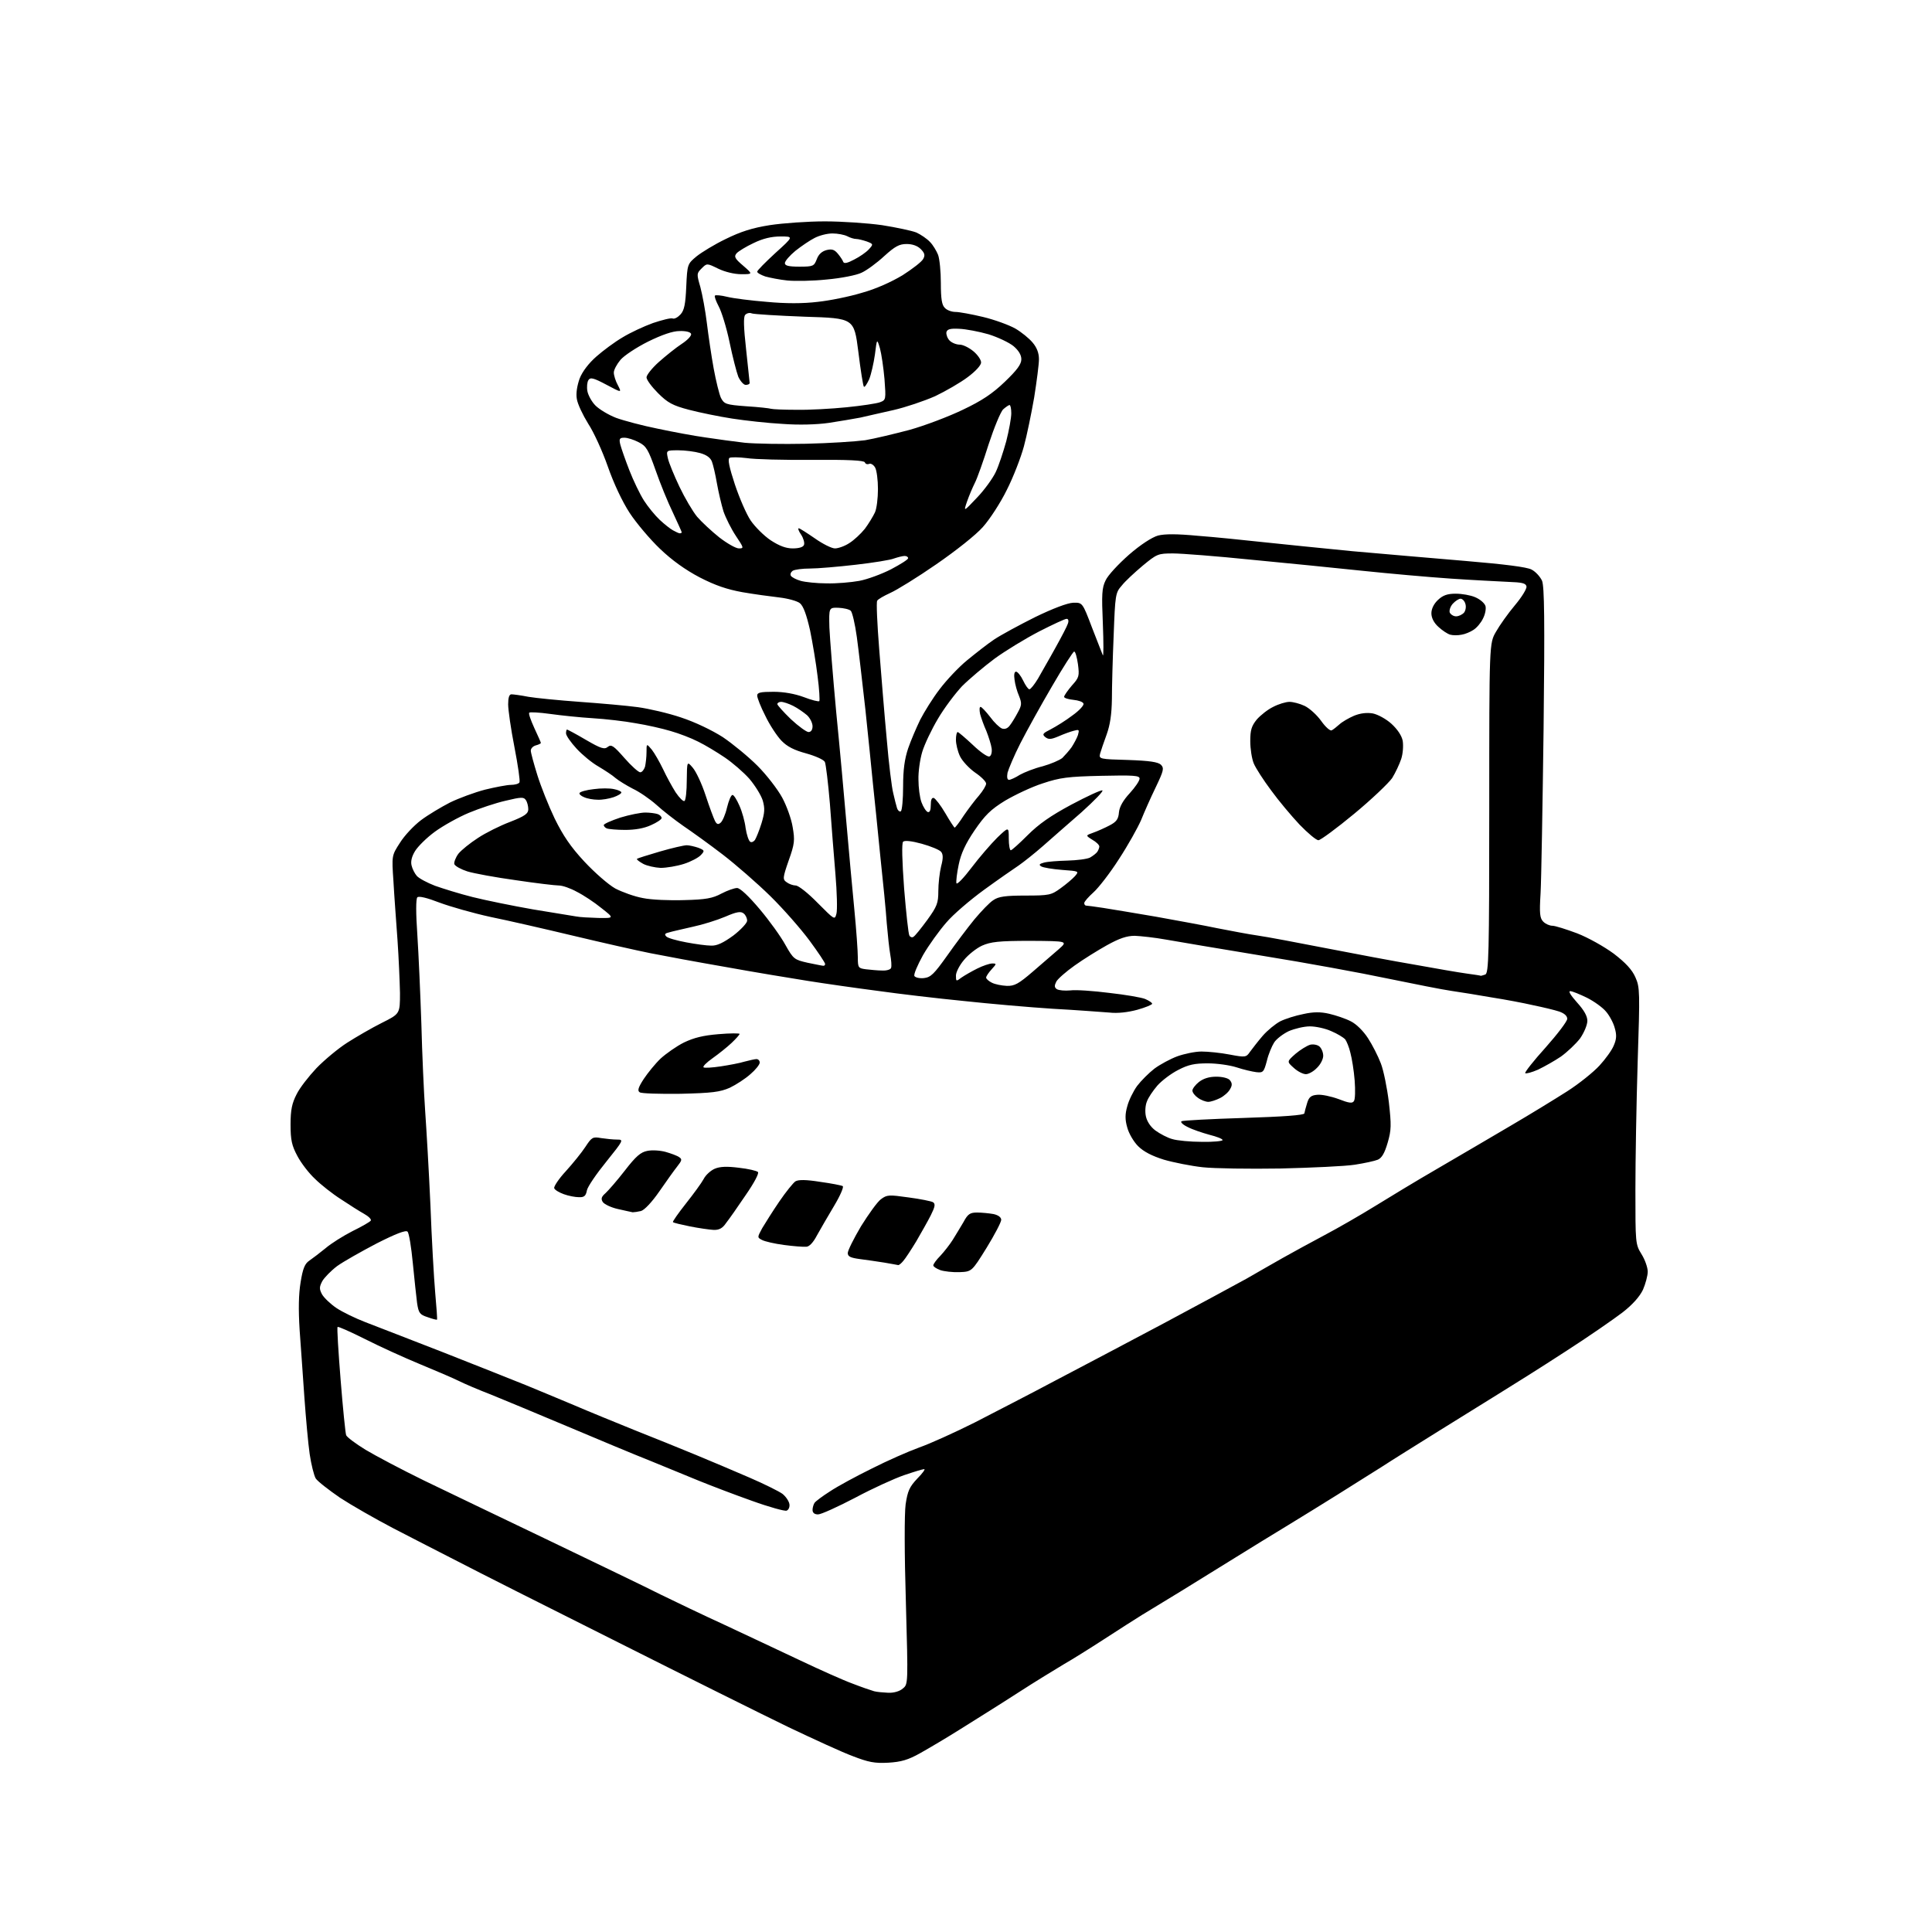 <?xml version="1.0" encoding="UTF-8" standalone="no"?>
<svg 
  version="1.1" 
  xmlns="http://www.w3.org/2000/svg" 
  xmlns:xlink="http://www.w3.org/1999/xlink" 
  xmlns:svg="http://www.w3.org/2000/svg"
  xmlns:rdf="http://www.w3.org/1999/02/22-rdf-syntax-ns#"
  xmlns:cc="http://creativecommons.org/ns#"
  xmlns:dc="http://purl.org/dc/elements/1.1/"
  viewBox="0 0 768 768"
  width="768"
  height="768"
>
<style>svg {background-color: white; }</style>"
<path stroke="none" fill="black" fill-rule="evenodd" d="M353.1,700.7C347.7,701.0 345.2,700.5 339.0,698.1C334.9,696.6 323.4,691.3 313.5,686.6C303.6,681.8 272.8,666.5 245.0,652.5C217.2,638.6 188.9,624.3 182.0,620.7C175.1,617.2 163.7,611.3 156.5,607.6C149.4,603.9 139.8,598.4 135.2,595.4C130.7,592.3 126.3,588.9 125.5,587.7C124.8,586.5 123.7,582.1 123.1,578.0C122.5,573.9 121.6,563.8 121.0,555.5C120.4,547.2 119.6,535.1 119.1,528.6C118.6,520.4 118.7,514.5 119.5,509.7C120.4,504.1 121.2,502.3 123.0,501.1C124.3,500.2 127.2,498.0 129.4,496.2C131.6,494.3 136.4,491.3 140.1,489.4C143.8,487.6 147.1,485.7 147.4,485.2C147.7,484.7 146.5,483.5 144.7,482.5C142.9,481.5 138.8,478.9 135.5,476.7C132.2,474.6 127.5,470.9 125.2,468.6C122.8,466.4 119.6,462.2 118.2,459.5C116.0,455.4 115.5,453.2 115.5,447.0C115.5,441.1 116.1,438.5 117.9,435.0C119.1,432.5 122.7,427.9 125.8,424.6C128.9,421.4 134.4,416.8 138.0,414.5C141.6,412.2 147.8,408.6 151.8,406.6C159.0,403.0 159.0,403.0 159.0,394.7C158.9,390.2 158.5,380.6 158.0,373.5C157.5,366.4 156.7,355.9 156.4,350.3C155.7,340.1 155.7,340.1 159.0,335.0C160.8,332.1 164.6,328.1 167.4,326.0C170.2,323.9 175.4,320.8 178.9,319.0C182.4,317.3 188.6,315.0 192.8,313.9C196.9,312.9 201.6,312.0 203.1,312.0C204.6,312.0 206.2,311.6 206.5,311.0C206.8,310.5 205.9,304.2 204.5,297.0C203.1,289.9 202.0,282.2 202.0,280.0C202.0,277.4 202.4,276.0 203.3,276.0C204.0,276.0 207.1,276.4 210.1,277.0C213.1,277.5 222.2,278.4 230.5,279.0C238.8,279.6 249.1,280.5 253.5,281.1C257.9,281.7 265.7,283.5 270.7,285.2C276.2,287.0 282.9,290.2 287.3,293.0C291.3,295.7 297.5,300.8 301.1,304.4C304.7,308.0 309.1,313.7 310.9,317.0C312.7,320.3 314.6,325.6 315.1,328.8C316.0,334.0 315.9,335.4 313.5,342.1C311.1,349.0 311.1,349.6 312.7,350.7C313.6,351.4 315.3,352.0 316.3,352.0C317.4,352.0 321.3,355.1 325.0,358.9C331.8,365.7 331.8,365.8 332.5,363.2C332.9,361.7 332.7,354.6 332.1,347.5C331.5,340.4 330.5,327.8 329.9,319.5C329.2,311.2 328.3,303.8 327.9,302.9C327.5,302.0 324.1,300.5 320.5,299.5C315.7,298.2 312.9,296.8 310.6,294.4C308.8,292.5 305.9,288.1 304.2,284.5C302.4,281.0 301.0,277.4 301.0,276.5C301.0,275.3 302.3,275.0 307.5,275.0C311.6,275.0 316.0,275.8 319.5,277.1C322.6,278.3 325.4,279.0 325.7,278.7C325.9,278.4 325.7,274.0 325.0,268.8C324.4,263.7 323.0,255.4 322.0,250.5C320.6,244.4 319.4,241.0 318.0,239.8C316.9,238.9 313.2,237.9 309.8,237.5C306.3,237.1 299.7,236.2 295.1,235.4C289.0,234.3 284.3,232.7 278.1,229.5C272.4,226.5 267.1,222.7 262.4,218.2C258.5,214.5 253.0,208.0 250.3,203.9C247.3,199.3 243.9,192.0 241.6,185.4C239.5,179.4 236.0,171.7 233.8,168.4C231.7,165.0 229.6,160.6 229.3,158.6C228.9,156.3 229.4,153.4 230.4,150.5C231.5,147.7 234.0,144.4 237.1,141.7C239.7,139.4 244.4,135.9 247.5,134.1C250.6,132.2 256.0,129.7 259.6,128.4C263.2,127.2 266.7,126.3 267.4,126.6C268.1,126.9 269.5,126.1 270.5,125.0C272.0,123.4 272.5,120.9 272.8,113.9C273.2,105.0 273.3,104.9 276.9,101.9C278.9,100.3 284.1,97.1 288.5,95.0C294.4,92.1 299.0,90.6 306.0,89.5C311.2,88.7 321.1,88.0 327.9,88.0C334.7,88.0 344.9,88.7 350.6,89.5C356.3,90.4 362.4,91.7 364.2,92.4C366.0,93.2 368.5,94.9 369.7,96.2C370.9,97.4 372.3,99.8 372.9,101.3C373.5,102.9 374.0,107.9 374.0,112.5C374.0,118.8 374.4,121.3 375.6,122.4C376.4,123.3 378.3,124.0 379.8,124.0C381.3,124.0 386.2,124.9 390.8,126.0C395.4,127.1 401.1,129.2 403.6,130.6C406.0,132.0 409.1,134.5 410.5,136.2C412.2,138.2 413.0,140.4 413.0,142.8C413.0,144.8 412.1,151.7 411.1,158.0C410.0,164.3 408.2,173.1 407.0,177.5C405.8,181.9 402.8,189.7 400.2,194.8C397.7,199.9 393.4,206.5 390.7,209.5C388.0,212.6 379.9,219.0 372.2,224.3C364.7,229.5 356.4,234.6 353.9,235.7C351.3,236.9 349.0,238.2 348.7,238.8C348.3,239.3 348.7,248.0 349.5,258.1C350.3,268.2 351.6,284.4 352.5,293.9C353.3,303.5 354.5,313.2 355.1,315.4C355.6,317.7 356.3,320.3 356.6,321.3C356.9,322.2 357.6,322.8 358.1,322.5C358.6,322.1 359.0,317.7 359.0,312.6C359.0,305.9 359.6,301.7 361.0,297.5C362.1,294.3 364.3,289.2 365.8,286.1C367.4,283.0 370.8,277.5 373.5,274.0C376.2,270.4 381.1,265.2 384.4,262.5C387.7,259.8 392.5,256.0 395.2,254.2C397.9,252.4 405.3,248.4 411.5,245.3C418.5,241.9 424.3,239.7 426.6,239.6C430.3,239.5 430.3,239.5 434.1,249.5C436.2,255.0 438.2,259.9 438.4,260.5C438.7,261.1 438.7,255.4 438.4,247.9C437.9,236.3 438.0,233.7 439.5,230.7C440.4,228.7 444.6,224.2 448.8,220.5C453.4,216.5 457.9,213.6 460.3,212.9C463.0,212.2 467.8,212.2 476.3,213.0C483.0,213.5 494.6,214.7 502.0,215.5C509.4,216.3 525.4,217.9 537.5,219.1C549.6,220.2 569.9,221.9 582.7,223.0C598.1,224.3 606.9,225.4 608.8,226.4C610.4,227.2 612.3,229.3 613.0,230.9C613.9,233.2 614.1,246.4 613.6,289.7C613.2,320.4 612.7,349.8 612.4,355.1C611.9,363.2 612.1,365.0 613.5,366.4C614.4,367.3 616.0,368.0 617.1,368.0C618.2,368.0 622.6,369.4 626.9,371.0C631.3,372.7 637.7,376.3 641.5,379.1C646.2,382.7 648.8,385.5 650.1,388.5C651.9,392.5 651.9,394.4 651.0,422.1C650.5,438.3 650.1,461.2 650.1,473.0C650.1,494.1 650.1,494.6 652.5,498.5C653.9,500.7 655.0,503.9 655.0,505.5C655.0,507.1 654.1,510.4 653.1,512.7C651.8,515.4 649.0,518.6 645.0,521.7C641.6,524.3 631.4,531.4 622.2,537.3C613.0,543.3 601.2,550.7 596.0,553.9C590.8,557.1 580.0,563.8 572.0,568.8C564.0,573.8 553.7,580.2 549.1,583.2C544.4,586.1 536.6,591.1 531.6,594.2C526.6,597.3 517.8,602.8 512.0,606.3C506.2,609.8 496.8,615.6 491.0,619.2C485.2,622.8 475.6,628.7 469.5,632.5C463.4,636.2 456.4,640.5 453.9,642.0C451.3,643.6 444.6,647.9 438.9,651.6C433.2,655.3 426.0,659.8 423.0,661.5C420.0,663.3 411.6,668.4 404.5,673.0C397.4,677.6 387.1,684.0 381.7,687.4C376.3,690.8 369.2,695.0 365.8,696.9C361.0,699.6 358.2,700.4 353.1,700.7zM353.1,672.9C355.3,673.0 357.7,672.3 358.9,671.2C361.0,669.5 361.0,669.5 360.1,636.9C359.5,617.6 359.5,601.7 360.0,598.0C360.8,592.7 361.5,591.1 364.6,587.8C366.7,585.7 367.9,584.0 367.4,584.0C366.8,584.0 363.2,585.1 359.4,586.4C355.6,587.7 346.8,591.7 339.9,595.4C333.0,599.0 326.4,602.0 325.2,602.0C323.8,602.0 323.0,601.4 323.0,600.2C323.0,599.3 323.4,598.0 323.8,597.4C324.2,596.8 327.0,594.7 330.0,592.8C333.0,590.8 340.4,586.8 346.5,583.8C352.6,580.7 361.0,577.0 365.4,575.4C369.7,573.9 379.6,569.4 387.4,565.5C395.1,561.5 409.6,554.1 419.5,548.8C429.4,543.6 448.8,533.4 462.5,526.1C476.2,518.8 491.1,510.7 495.5,508.3C499.9,505.8 506.4,502.0 510.0,500.0C513.6,498.0 521.0,493.9 526.5,491.0C532.0,488.1 541.0,482.9 546.5,479.5C552.0,476.1 563.2,469.3 571.5,464.5C579.8,459.7 592.8,452.0 600.5,447.5C608.2,443.0 618.3,436.8 623.0,433.8C627.7,430.8 633.4,426.2 635.8,423.6C638.2,421.0 640.8,417.4 641.5,415.6C642.6,413.1 642.7,411.4 641.9,408.7C641.4,406.7 639.8,403.7 638.4,402.1C637.1,400.5 633.6,398.0 630.8,396.6C627.9,395.2 625.0,394.0 624.2,394.0C623.3,394.0 624.5,395.8 626.9,398.5C629.7,401.6 631.0,403.9 631.0,405.8C631.0,407.4 629.7,410.5 628.1,412.8C626.4,415.0 623.0,418.2 620.5,420.0C618.0,421.7 613.9,424.0 611.4,425.2C608.9,426.3 606.6,426.9 606.3,426.6C606.0,426.3 609.6,421.7 614.4,416.4C619.1,411.1 623.0,406.0 623.0,405.0C623.0,403.8 621.8,402.8 619.8,402.1C618.0,401.5 613.4,400.4 609.5,399.6C605.6,398.7 598.2,397.3 593.0,396.5C587.8,395.6 580.6,394.4 577.0,393.9C573.4,393.4 562.0,391.1 551.7,389.0C541.3,386.8 519.0,382.7 502.2,380.0C485.3,377.2 467.9,374.3 463.5,373.5C459.1,372.7 453.5,372.1 451.1,372.0C447.9,372.0 445.0,373.0 440.1,375.7C436.5,377.7 430.7,381.3 427.2,383.8C423.8,386.2 420.5,389.1 419.9,390.2C419.1,391.8 419.1,392.5 420.1,393.2C420.9,393.7 423.3,393.9 425.5,393.7C427.7,393.4 434.7,393.9 441.0,394.7C447.3,395.4 453.7,396.5 455.2,397.1C456.8,397.8 458.0,398.6 458.0,399.0C458.0,399.4 455.3,400.5 452.1,401.4C448.4,402.4 444.3,402.9 440.9,402.5C437.9,402.3 427.9,401.5 418.5,401.0C409.1,400.4 393.2,399.0 383.0,397.9C372.8,396.9 357.5,395.1 349.0,393.9C340.5,392.8 327.9,391.0 321.0,389.9C314.1,388.8 299.5,386.4 288.5,384.4C277.5,382.5 264.0,380.0 258.5,378.9C253.0,377.8 239.3,374.7 228.0,372.0C216.7,369.3 201.9,365.9 195.0,364.5C188.1,363.0 179.0,360.4 174.7,358.8C169.8,356.9 166.5,356.1 165.9,356.7C165.3,357.3 165.3,363.0 165.9,371.6C166.4,379.2 167.1,395.2 167.5,407.0C167.8,418.8 168.5,434.4 169.0,441.5C169.5,448.6 170.5,465.5 171.1,479.0C171.6,492.5 172.5,508.2 173.0,513.9C173.5,519.7 173.9,524.5 173.7,524.6C173.6,524.7 171.9,524.3 170.0,523.6C166.9,522.6 166.4,522.0 165.8,518.0C165.5,515.5 164.7,508.4 164.1,502.1C163.5,495.8 162.6,490.2 162.0,489.6C161.3,488.9 157.4,490.4 149.7,494.3C143.6,497.5 136.5,501.5 134.0,503.3C131.5,505.2 128.9,507.9 128.1,509.3C126.9,511.6 126.9,512.4 128.0,514.5C128.8,515.9 131.4,518.4 133.8,520.0C136.2,521.6 141.4,524.1 145.3,525.6C149.3,527.1 163.3,532.6 176.5,537.7C189.7,542.9 204.3,548.7 209.0,550.6C213.7,552.5 222.2,556.1 228.0,558.5C233.8,561.0 244.6,565.4 252.0,568.4C259.4,571.3 270.4,575.8 276.5,578.3C282.6,580.8 292.2,584.9 298.0,587.4C303.8,589.9 309.6,592.8 311.0,593.8C312.4,594.9 313.6,596.7 313.8,597.9C314.0,599.0 313.5,600.2 312.7,600.5C312.0,600.8 305.8,599.1 298.9,596.6C292.1,594.2 282.7,590.6 278.0,588.7C273.3,586.8 264.6,583.2 258.5,580.7C252.4,578.3 237.6,572.1 225.5,567.0C213.4,561.9 199.7,556.2 195.0,554.3C190.3,552.5 184.7,550.1 182.5,549.0C180.3,547.9 173.3,544.9 167.0,542.3C160.7,539.7 150.8,535.2 145.1,532.3C139.3,529.4 134.4,527.2 134.2,527.5C133.9,527.7 134.5,537.2 135.4,548.5C136.3,559.8 137.3,569.7 137.6,570.5C137.9,571.3 141.4,573.9 145.3,576.3C149.3,578.7 159.7,584.2 168.5,588.5C177.3,592.7 199.8,603.6 218.5,612.5C237.2,621.5 257.0,631.0 262.5,633.8C268.0,636.5 279.5,642.0 288.0,645.9C296.5,649.9 310.0,656.2 318.0,660.0C326.0,663.8 335.4,668.0 339.0,669.3C342.6,670.7 346.4,672.0 347.5,672.3C348.6,672.6 351.1,672.8 353.1,672.9zM381.4,505.7C378.7,505.8 375.3,505.4 373.8,504.9C372.2,504.3 371.0,503.5 371.0,503.0C371.0,502.5 372.2,500.8 373.8,499.2C375.3,497.6 377.5,494.8 378.7,492.9C379.9,491.0 381.8,487.8 383.0,485.8C384.7,482.6 385.6,482.0 388.4,482.0C390.2,482.0 393.2,482.3 394.9,482.6C396.8,483.0 398.0,483.9 398.0,484.9C398.0,485.8 395.4,490.8 392.2,496.0C386.3,505.5 386.3,505.5 381.4,505.7zM357.1,502.9C356.8,502.8 354.2,502.4 351.5,501.9C348.8,501.5 344.4,500.8 341.8,500.5C338.1,500.0 337.0,499.5 337.0,498.1C337.0,497.1 339.4,492.3 342.3,487.4C345.3,482.6 348.8,477.7 350.2,476.7C352.6,474.9 353.4,474.9 361.2,476.0C365.8,476.6 370.2,477.5 370.9,477.9C371.9,478.6 371.7,479.7 370.0,483.1C368.8,485.5 366.1,490.2 364.2,493.5C362.2,496.8 359.9,500.3 359.1,501.2C358.3,502.2 357.4,502.9 357.1,502.9zM320.5,495.6C319.4,495.7 315.4,495.4 311.7,494.9C307.9,494.4 304.0,493.5 302.9,492.9C301.0,491.9 301.0,491.9 303.0,488.2C304.2,486.2 307.2,481.4 309.8,477.6C312.4,473.8 315.3,470.2 316.2,469.6C317.4,468.9 320.4,468.9 326.0,469.8C330.4,470.4 334.5,471.2 335.0,471.5C335.5,471.8 334.0,475.3 331.6,479.3C329.2,483.3 326.2,488.5 324.8,491.0C323.3,493.9 321.7,495.6 320.5,495.6zM283.6,488.9C281.9,488.8 277.7,488.2 274.2,487.5C270.8,486.8 267.7,486.1 267.5,485.8C267.3,485.6 269.6,482.3 272.6,478.5C275.7,474.6 278.9,470.2 279.7,468.7C280.5,467.1 282.5,465.3 284.1,464.6C286.2,463.7 289.0,463.6 293.7,464.2C297.4,464.6 300.8,465.4 301.3,465.9C301.8,466.4 299.8,470.2 296.4,475.1C293.3,479.7 289.8,484.7 288.6,486.2C287.2,488.3 285.8,489.0 283.6,488.9zM251.5,481.9C250.9,481.8 248.3,481.2 245.6,480.6C242.9,480.0 240.2,478.7 239.6,477.8C238.8,476.5 239.1,475.7 240.7,474.3C241.8,473.3 245.3,469.3 248.4,465.3C252.8,459.6 254.7,458.0 257.3,457.5C259.2,457.1 262.4,457.3 264.6,457.9C266.7,458.5 269.2,459.4 270.0,460.0C271.2,460.8 271.1,461.3 269.2,463.7C268.0,465.2 264.8,469.7 262.1,473.6C259.2,477.8 256.2,481.0 254.8,481.4C253.5,481.7 252.1,481.9 251.5,481.9zM230.1,475.9C228.7,475.9 226.0,475.4 224.1,474.7C222.2,474.0 220.5,473.0 220.3,472.3C220.1,471.7 222.1,468.6 224.9,465.6C227.7,462.5 231.2,458.2 232.7,455.9C235.2,452.1 235.6,451.8 238.9,452.4C240.9,452.7 243.7,453.0 245.3,453.0C248.0,453.0 247.9,453.2 241.0,461.8C237.1,466.6 233.6,471.7 233.3,473.2C232.9,475.4 232.2,476.0 230.1,475.9zM509.0,464.5C496.6,464.7 482.7,464.5 478.1,464.0C473.5,463.5 466.5,462.1 462.7,461.0C457.9,459.5 454.6,457.8 452.4,455.6C450.6,453.8 448.7,450.5 448.1,448.2C447.2,445.1 447.2,442.9 448.1,439.8C448.7,437.4 450.5,433.8 452.0,431.7C453.6,429.6 456.7,426.5 458.9,424.8C461.2,423.1 465.3,420.9 468.0,419.9C470.8,418.9 475.1,418.0 477.6,418.0C480.2,418.0 485.2,418.5 488.8,419.2C495.1,420.4 495.4,420.3 496.9,418.1C497.8,416.9 500.0,414.0 501.9,411.8C503.8,409.6 507.0,407.0 508.9,406.0C510.9,405.0 515.0,403.7 518.1,403.1C522.1,402.2 525.0,402.2 528.4,403.0C531.0,403.6 534.9,404.9 537.0,406.0C539.2,407.1 542.0,409.9 543.8,412.7C545.5,415.3 547.8,419.8 548.9,422.7C550.0,425.5 551.4,432.5 552.1,438.2C553.1,447.2 553.1,449.2 551.6,454.3C550.4,458.4 549.3,460.3 547.7,461.0C546.5,461.5 542.4,462.4 538.5,463.0C534.6,463.6 521.4,464.2 509.0,464.5zM477.8,453.9C482.3,454.0 486.0,453.6 486.0,453.2C486.0,452.7 483.6,451.8 480.8,451.1C477.9,450.3 474.0,449.0 472.1,448.0C470.2,447.1 469.1,446.0 469.7,445.7C470.2,445.4 481.4,444.8 494.4,444.4C510.2,443.9 518.3,443.3 518.5,442.6C518.6,442.0 519.1,440.1 519.6,438.5C520.3,436.1 521.2,435.4 523.6,435.2C525.3,435.0 529.1,435.8 532.1,436.9C536.2,438.5 537.6,438.7 538.2,437.7C538.7,437.1 538.8,433.4 538.5,429.5C538.2,425.6 537.4,420.7 536.8,418.5C536.3,416.3 535.3,413.9 534.7,413.1C534.0,412.4 531.6,410.9 529.2,409.9C526.8,408.8 523.0,408.0 520.7,408.0C518.4,408.0 514.6,408.9 512.3,409.9C510.0,411.0 507.4,413.0 506.5,414.4C505.6,415.8 504.2,419.1 503.6,421.7C502.4,426.2 502.1,426.5 499.4,426.2C497.8,426.0 494.3,425.2 491.6,424.3C488.8,423.4 483.7,422.7 480.1,422.7C474.9,422.7 472.4,423.2 468.4,425.3C465.6,426.7 461.9,429.5 460.1,431.5C458.3,433.6 456.4,436.4 455.9,437.9C455.3,439.3 455.1,441.9 455.5,443.7C455.9,445.7 457.3,447.9 459.3,449.4C461.1,450.7 464.1,452.3 466.0,452.8C467.9,453.4 473.2,453.9 477.8,453.9zM480.3,438.0C479.3,438.0 477.4,437.3 476.2,436.4C475.0,435.6 474.0,434.3 474.0,433.5C474.0,432.8 475.2,431.2 476.6,430.1C478.4,428.7 480.7,428.0 483.5,428.0C486.0,428.0 488.3,428.6 488.9,429.4C489.8,430.5 489.9,431.4 489.0,432.9C488.4,434.1 486.6,435.7 485.0,436.5C483.4,437.3 481.3,438.0 480.3,438.0zM270.5,434.8C262.2,434.9 254.9,434.7 254.3,434.2C253.3,433.6 253.7,432.3 255.9,428.9C257.5,426.5 260.5,422.8 262.6,420.8C264.8,418.8 268.9,415.9 271.9,414.4C275.9,412.5 279.5,411.6 285.6,411.1C290.2,410.7 294.0,410.7 294.0,411.0C294.0,411.3 292.5,413.0 290.8,414.6C289.0,416.3 285.6,419.0 283.2,420.7C280.8,422.4 279.2,424.0 279.7,424.3C280.1,424.6 283.2,424.4 286.5,423.9C289.8,423.4 294.1,422.6 296.0,422.0C297.9,421.5 300.1,421.0 300.7,421.0C301.4,421.0 302.0,421.6 302.0,422.4C302.0,423.2 300.3,425.3 298.3,427.0C296.3,428.8 292.6,431.2 290.1,432.4C286.2,434.1 283.1,434.5 270.5,434.8zM519.1,427.0C518.0,427.0 515.8,425.9 514.3,424.5C511.5,422.0 511.5,422.0 515.0,418.9C516.9,417.3 519.5,415.7 520.8,415.3C522.0,415.0 523.7,415.3 524.5,416.0C525.3,416.7 526.0,418.3 526.0,419.7C526.0,421.0 524.9,423.2 523.5,424.5C522.2,425.9 520.2,427.0 519.1,427.0zM400.2,391.9C403.3,392.0 404.9,391.1 410.6,386.2C414.2,383.1 418.9,379.0 420.9,377.3C424.5,374.1 424.5,374.1 409.5,374.0C397.0,374.0 393.8,374.4 390.4,375.9C388.2,376.9 384.9,379.5 383.2,381.6C381.4,383.7 380.0,386.5 380.0,387.8C380.0,390.2 380.1,390.2 382.2,388.6C383.5,387.7 386.3,386.1 388.5,385.0C390.7,383.9 393.4,383.0 394.4,383.0C396.2,383.0 396.2,383.1 394.2,385.3C393.0,386.6 392.0,388.1 392.0,388.6C392.0,389.1 393.0,390.0 394.2,390.6C395.5,391.3 398.2,391.8 400.2,391.9zM367.3,388.8C370.0,388.5 371.3,387.2 376.5,379.9C379.8,375.2 384.7,368.7 387.4,365.4C390.1,362.2 393.4,358.7 394.9,357.8C396.9,356.4 399.7,356.0 407.6,356.0C417.1,356.0 417.9,355.8 421.6,353.1C423.7,351.6 426.3,349.4 427.3,348.3C429.0,346.3 429.0,346.3 422.2,345.8C418.4,345.5 414.7,344.9 413.9,344.4C412.9,343.8 413.1,343.4 415.0,342.9C416.4,342.5 420.6,342.2 424.3,342.1C428.1,342.0 432.1,341.5 433.3,340.9C434.5,340.2 435.8,339.2 436.2,338.6C436.6,338.0 437.0,337.0 437.0,336.5C437.0,335.9 435.8,334.7 434.2,333.8C431.5,332.1 431.5,332.1 434.6,331.0C436.3,330.4 439.2,329.1 441.1,328.1C443.8,326.7 444.6,325.6 444.8,322.9C445.0,320.7 446.5,318.1 449.1,315.3C451.2,313.0 453.0,310.4 453.0,309.5C453.0,308.3 450.8,308.1 437.8,308.4C424.5,308.7 421.4,309.1 414.5,311.4C410.1,312.8 403.4,316.0 399.5,318.3C393.8,321.8 391.5,324.1 387.4,330.1C383.8,335.4 382.0,339.3 381.1,343.7C380.4,347.0 380.0,350.4 380.2,351.1C380.4,351.8 383.1,349.0 386.2,344.9C389.3,340.8 393.9,335.5 396.4,333.0C401.0,328.6 401.0,328.6 401.0,333.3C401.0,335.9 401.4,338.0 401.8,338.0C402.2,338.0 405.2,335.3 408.5,332.0C412.9,327.6 417.6,324.3 425.8,319.9C432.0,316.6 437.6,314.0 438.2,314.2C438.8,314.4 435.0,318.3 429.9,322.9C424.7,327.4 417.8,333.5 414.6,336.3C411.3,339.2 407.0,342.6 405.0,344.0C402.9,345.4 396.7,349.7 391.2,353.7C385.7,357.7 378.9,363.5 376.2,366.7C373.4,369.9 369.2,375.7 366.9,379.7C364.7,383.7 363.1,387.4 363.5,388.0C363.9,388.6 365.6,389.0 367.3,388.8zM588.7,387.9C588.8,387.9 589.5,387.7 590.4,387.4C591.8,386.9 592.0,379.8 592.0,321.2C592.0,255.7 592.0,255.7 594.7,251.1C596.1,248.6 599.5,243.8 602.2,240.6C604.9,237.4 607.0,234.0 606.8,233.1C606.5,231.8 605.0,231.5 599.5,231.3C595.6,231.1 585.3,230.6 576.6,230.0C567.8,229.4 552.1,228.0 541.6,226.9C531.1,225.8 511.2,223.8 497.5,222.5C483.8,221.1 469.7,220.0 466.3,220.0C460.3,220.0 459.9,220.2 454.2,224.9C451.0,227.6 447.2,231.1 445.9,232.8C443.4,235.6 443.3,236.5 442.7,252.5C442.3,261.8 442.0,273.2 442.0,277.9C441.9,284.0 441.3,288.1 439.9,292.0C438.8,295.0 437.6,298.5 437.3,299.6C436.8,301.7 437.1,301.8 448.4,302.1C457.0,302.4 460.3,302.9 461.5,304.0C462.8,305.4 462.6,306.3 459.4,313.0C457.4,317.1 454.8,323.0 453.6,326.0C452.3,329.0 448.4,336.0 444.8,341.5C441.3,347.0 436.7,352.9 434.7,354.7C432.7,356.5 431.0,358.4 431.0,359.0C431.0,359.5 431.3,360.0 431.8,360.0C432.2,360.0 435.2,360.4 438.5,360.9C441.8,361.4 451.2,363.0 459.5,364.4C467.8,365.9 478.8,367.9 484.0,369.0C489.2,370.0 496.4,371.4 500.0,371.9C503.6,372.4 515.7,374.7 527.0,376.9C538.3,379.1 554.2,382.1 562.5,383.5C570.8,385.0 580.0,386.6 583.0,387.0C586.0,387.4 588.6,387.8 588.7,387.9zM350.7,385.8C352.4,385.9 354.0,385.4 354.2,384.8C354.5,384.1 354.3,381.7 353.9,379.5C353.5,377.3 352.9,371.7 352.5,367.0C352.2,362.3 351.0,350.2 349.9,340.0C348.9,329.8 347.6,317.0 347.0,311.5C346.5,306.0 345.1,292.7 344.0,282.0C342.8,271.3 341.3,258.3 340.6,253.2C339.9,248.1 338.8,243.4 338.2,242.8C337.6,242.2 335.4,241.7 333.3,241.6C329.5,241.5 329.5,241.5 329.7,249.5C329.9,253.9 331.1,269.0 332.4,283.0C333.8,297.0 335.6,317.1 336.5,327.5C337.4,337.9 338.8,353.2 339.6,361.4C340.4,369.6 341.0,378.2 341.0,380.6C341.0,384.7 341.2,384.9 344.2,385.3C346.0,385.5 348.9,385.8 350.7,385.8zM327.2,383.9C327.7,384.0 328.0,383.6 328.0,383.2C328.0,382.7 325.2,378.5 321.8,373.9C318.4,369.3 311.4,361.3 306.2,356.2C301.0,351.1 292.5,343.7 287.3,339.7C282.1,335.7 275.0,330.6 271.6,328.3C268.3,326.0 263.4,322.2 260.9,319.9C258.3,317.6 254.1,314.7 251.5,313.5C249.0,312.2 245.9,310.3 244.7,309.3C243.5,308.2 240.4,306.2 237.9,304.7C235.4,303.3 231.5,300.1 229.2,297.6C226.9,295.1 225.0,292.4 225.0,291.5C225.0,290.7 225.2,290.0 225.4,290.0C225.6,290.0 229.0,291.8 232.9,294.1C238.9,297.6 240.3,298.0 241.6,296.9C243.0,295.8 243.9,296.4 248.2,301.3C250.9,304.4 253.8,307.0 254.5,307.0C255.2,307.0 256.0,306.0 256.4,304.8C256.7,303.5 257.0,300.9 257.0,299.0C257.0,295.5 257.0,295.5 259.1,298.0C260.2,299.4 262.2,302.9 263.6,305.8C264.9,308.6 267.2,312.8 268.6,315.0C270.1,317.2 271.6,318.7 272.1,318.4C272.6,318.1 273.0,314.4 273.0,310.2C273.1,302.5 273.1,302.5 275.4,305.2C276.7,306.7 279.0,311.6 280.5,316.2C282.0,320.8 283.7,325.3 284.2,326.3C284.9,327.7 285.5,327.9 286.5,327.0C287.2,326.4 288.4,323.7 289.0,321.0C289.7,318.2 290.6,316.0 291.2,316.0C291.7,316.0 292.9,317.9 293.9,320.2C295.0,322.6 296.1,326.6 296.4,329.2C296.8,331.8 297.6,334.2 298.2,334.6C298.7,335.0 299.6,334.6 300.1,333.9C300.6,333.1 301.8,330.2 302.7,327.3C304.0,323.0 304.1,321.4 303.2,318.2C302.5,316.0 300.1,312.2 297.9,309.6C295.6,307.0 291.2,303.2 288.1,301.1C285.0,299.0 280.2,296.1 277.5,294.8C274.8,293.4 269.8,291.5 266.6,290.6C263.3,289.6 257.1,288.2 252.7,287.5C248.4,286.7 240.7,285.8 235.6,285.5C230.6,285.2 223.0,284.4 218.7,283.8C214.4,283.2 210.7,283.0 210.4,283.3C210.0,283.6 211.0,286.3 212.4,289.4C213.8,292.4 215.0,295.1 215.0,295.3C215.0,295.6 214.1,296.0 213.0,296.3C211.9,296.6 211.0,297.5 211.0,298.4C211.0,299.2 212.2,303.6 213.6,308.1C215.0,312.6 218.1,320.4 220.5,325.4C223.8,332.1 226.8,336.6 232.3,342.5C236.4,346.9 241.9,351.7 244.6,353.2C247.3,354.6 252.2,356.4 255.6,357.0C258.9,357.7 266.3,358.0 272.1,357.8C280.5,357.6 283.3,357.1 286.8,355.2C289.1,354.0 291.9,353.0 293.0,353.0C294.2,353.0 297.6,356.2 301.9,361.3C305.8,365.9 310.4,372.3 312.2,375.6C315.4,381.3 315.8,381.5 321.0,382.7C324.0,383.3 326.8,383.9 327.2,383.9zM282.7,375.9C285.0,376.0 287.5,374.8 291.5,371.9C294.5,369.6 297.0,366.9 297.0,366.0C297.0,365.0 296.4,363.7 295.6,363.1C294.5,362.2 292.9,362.4 288.3,364.4C285.0,365.8 279.2,367.6 275.4,368.4C271.6,369.3 267.4,370.2 266.1,370.6C264.3,371.0 264.0,371.4 264.9,372.3C265.5,372.9 269.0,373.9 272.8,374.6C276.5,375.3 280.9,375.9 282.7,375.9zM363.1,372.4C363.7,372.1 366.1,369.1 368.6,365.7C372.5,360.3 373.0,359.0 373.0,354.2C373.0,351.3 373.5,346.9 374.1,344.4C375.0,341.1 374.9,339.6 374.1,338.6C373.4,337.8 370.0,336.4 366.4,335.4C362.4,334.3 359.6,334.0 359.0,334.6C358.4,335.2 358.6,342.2 359.4,353.2C360.2,362.9 361.1,371.3 361.5,371.9C361.8,372.5 362.6,372.8 363.1,372.4zM237.8,364.9C244.2,365.0 244.2,365.0 239.1,361.0C236.3,358.7 231.9,355.8 229.3,354.5C226.8,353.1 223.6,352.0 222.2,352.0C220.8,352.0 213.1,351.1 205.1,349.9C197.1,348.8 188.4,347.2 185.8,346.4C183.3,345.6 180.9,344.3 180.6,343.5C180.4,342.8 181.1,340.9 182.2,339.4C183.4,337.9 186.9,335.1 190.0,333.1C193.0,331.1 198.8,328.2 202.8,326.7C208.7,324.4 210.0,323.4 210.0,321.7C210.0,320.5 209.6,318.8 209.0,318.0C208.2,316.8 207.2,316.8 201.0,318.3C197.0,319.2 190.5,321.4 186.4,323.1C182.3,324.8 176.2,328.2 172.9,330.6C169.6,333.0 166.1,336.5 165.0,338.3C163.7,340.4 163.2,342.4 163.6,344.0C163.9,345.4 164.9,347.3 165.7,348.2C166.6,349.2 169.8,350.9 172.9,352.1C176.0,353.2 182.7,355.3 187.9,356.6C193.1,357.9 203.9,360.1 211.9,361.5C219.9,362.8 227.6,364.1 229.0,364.3C230.4,364.6 234.4,364.8 237.8,364.9zM262.6,345.0C260.4,344.9 257.2,344.2 255.7,343.4C254.1,342.5 253.0,341.7 253.2,341.4C253.4,341.2 257.5,339.9 262.3,338.5C267.1,337.1 271.9,336.0 273.0,336.0C274.0,336.0 276.1,336.5 277.6,337.0C280.1,338.0 280.2,338.2 278.6,339.9C277.7,340.9 274.7,342.5 271.9,343.4C269.1,344.3 264.9,345.0 262.6,345.0zM524.1,334.0C523.2,334.0 519.9,331.2 516.6,327.8C513.3,324.3 508.2,318.2 505.3,314.2C502.3,310.2 499.2,305.4 498.4,303.5C497.6,301.6 497.0,297.6 497.0,294.6C497.0,290.2 497.5,288.6 499.6,286.0C501.1,284.3 504.0,282.0 506.1,281.0C508.2,279.9 511.1,279.0 512.6,279.0C514.0,279.0 516.7,279.7 518.6,280.6C520.5,281.5 523.5,284.2 525.2,286.6C526.9,289.0 528.8,290.7 529.4,290.3C530.0,290.0 531.4,288.9 532.5,287.9C533.6,286.9 536.2,285.4 538.3,284.5C540.8,283.5 543.3,283.2 545.7,283.6C547.7,284.0 551.0,285.8 553.1,287.7C555.5,289.9 557.2,292.4 557.6,294.5C557.9,296.4 557.7,299.6 557.0,301.7C556.3,303.8 554.7,307.2 553.4,309.3C552.0,311.3 545.2,317.8 538.3,323.5C531.3,329.3 524.9,334.0 524.1,334.0zM248.5,329.9C245.2,329.9 241.9,329.6 241.2,329.3C240.6,329.1 240.0,328.4 240.0,328.0C240.0,327.5 243.0,326.2 246.6,325.0C250.2,323.9 254.7,323.0 256.5,323.0C258.3,323.0 260.5,323.3 261.4,323.6C262.3,323.9 263.0,324.6 263.0,325.2C263.0,325.7 261.1,327.0 258.8,328.0C256.0,329.3 252.4,329.9 248.5,329.9zM379.5,329.0C379.7,329.0 381.4,326.9 383.1,324.2C384.9,321.6 387.6,318.0 389.2,316.2C390.7,314.4 392.0,312.3 392.0,311.5C392.0,310.7 390.0,308.7 387.6,307.1C385.2,305.4 382.5,302.5 381.6,300.6C380.7,298.7 380.0,295.8 380.0,294.1C380.0,292.4 380.3,291.0 380.7,291.0C381.0,291.0 383.7,293.3 386.7,296.1C389.6,298.9 392.6,301.0 393.3,300.7C394.0,300.5 394.4,299.1 394.2,297.5C394.0,296.0 393.0,292.9 392.1,290.6C391.1,288.4 390.0,285.3 389.6,283.8C389.3,282.2 389.3,281.0 389.8,281.0C390.2,281.0 391.9,282.8 393.6,285.0C395.2,287.2 397.3,289.2 398.3,289.6C399.5,290.0 400.6,289.5 401.4,288.4C402.2,287.4 403.6,285.1 404.6,283.2C406.2,280.3 406.2,279.5 405.1,276.7C404.3,274.9 403.5,272.0 403.3,270.2C403.0,268.2 403.2,267.0 403.9,267.0C404.5,267.0 405.8,268.6 406.7,270.5C407.6,272.4 408.7,274.0 409.2,274.0C409.7,274.0 411.2,272.1 412.6,269.8C413.9,267.4 417.1,262.0 419.5,257.6C421.9,253.3 424.2,248.9 424.5,247.9C424.9,246.8 424.7,246.0 424.0,246.0C423.3,246.0 418.4,248.3 413.1,251.0C407.7,253.8 399.8,258.6 395.4,261.8C391.1,265.0 385.2,270.0 382.4,272.8C379.7,275.7 375.3,281.5 372.8,285.8C370.3,290.0 367.5,295.9 366.6,298.9C365.7,301.9 365.0,306.9 365.1,309.9C365.1,313.0 365.6,317.0 366.3,318.9C367.0,320.8 368.1,322.5 368.8,322.8C369.6,323.0 370.0,322.1 370.0,320.0C370.0,317.9 370.4,317.0 371.2,317.2C371.9,317.5 374.0,320.2 375.8,323.3C377.6,326.4 379.3,329.0 379.5,329.0zM237.6,317.9C235.9,317.9 233.5,317.5 232.2,316.9C230.9,316.4 230.1,315.6 230.4,315.2C230.7,314.7 233.2,314.0 236.0,313.7C238.8,313.3 242.5,313.3 244.1,313.7C245.7,314.0 247.0,314.6 247.0,315.0C247.0,315.5 245.6,316.3 243.9,316.9C242.1,317.5 239.3,318.0 237.6,317.9zM401.1,310.0C401.7,310.0 403.7,309.1 405.4,308.0C407.2,307.0 411.2,305.4 414.5,304.6C417.7,303.7 421.2,302.2 422.3,301.3C423.3,300.3 425.0,298.4 426.0,297.0C426.9,295.6 428.1,293.4 428.5,292.2C429.1,290.0 429.0,289.9 426.8,290.5C425.6,290.8 422.8,291.8 420.8,292.7C417.7,294.0 416.8,294.0 415.5,293.0C414.2,291.9 414.5,291.5 417.7,289.9C419.8,288.8 423.7,286.4 426.3,284.4C429.0,282.5 431.0,280.3 430.7,279.7C430.5,279.0 428.7,278.4 426.7,278.2C424.7,278.0 423.0,277.5 423.0,277.0C423.0,276.5 424.4,274.5 426.1,272.5C429.0,269.3 429.1,268.7 428.5,264.0C428.1,261.3 427.5,259.0 427.0,259.0C426.6,259.0 422.6,265.2 418.2,272.8C413.8,280.3 408.1,290.6 405.6,295.5C403.1,300.4 400.9,305.7 400.5,307.2C400.2,309.0 400.4,310.0 401.1,310.0zM321.4,291.0C322.4,291.0 323.0,290.1 323.0,288.7C323.0,287.4 322.0,285.4 320.8,284.3C319.5,283.2 317.1,281.5 315.3,280.6C313.5,279.7 311.4,279.0 310.5,279.0C309.7,279.0 309.0,279.4 309.0,279.9C309.0,280.3 311.4,283.0 314.4,285.9C317.4,288.7 320.6,291.0 321.4,291.0zM581.0,252.3C579.6,252.6 577.6,252.6 576.5,252.3C575.4,252.0 573.3,250.6 571.8,249.2C570.0,247.6 569.0,245.6 569.0,243.8C569.0,242.0 570.0,240.0 571.6,238.5C573.6,236.6 575.4,236.0 578.7,236.0C581.1,236.0 584.6,236.6 586.4,237.4C588.3,238.2 590.1,239.7 590.5,240.9C590.8,242.0 590.4,244.2 589.5,245.9C588.7,247.6 587.0,249.6 585.7,250.4C584.5,251.2 582.4,252.1 581.0,252.3zM578.8,245.0C579.9,245.0 581.3,244.3 582.0,243.5C582.6,242.7 582.9,241.2 582.5,240.0C582.2,238.9 581.3,238.0 580.6,238.0C579.9,238.0 578.5,238.9 577.5,240.0C576.6,241.0 576.0,242.6 576.3,243.5C576.7,244.3 577.8,245.0 578.8,245.0zM328.6,231.9C332.5,232.0 338.3,231.5 341.6,230.9C344.8,230.3 350.5,228.2 354.2,226.3C358.0,224.3 361.0,222.4 361.0,221.9C361.0,221.4 360.4,221.0 359.6,221.0C358.8,221.0 356.9,221.5 355.4,222.0C354.0,222.6 347.1,223.7 340.1,224.5C333.2,225.3 325.0,226.0 322.0,226.0C319.0,226.0 315.9,226.4 315.1,226.9C314.4,227.4 314.0,228.3 314.4,228.9C314.8,229.5 316.5,230.4 318.3,230.9C320.1,231.4 324.7,231.9 328.6,231.9zM293.7,218.0C295.8,218.0 295.7,217.8 292.5,213.0C290.7,210.3 288.5,205.9 287.6,203.3C286.8,200.7 285.6,195.6 285.0,192.2C284.4,188.7 283.5,184.8 283.0,183.5C282.4,181.9 280.8,180.8 278.3,180.1C276.2,179.5 272.3,179.0 269.7,179.0C264.8,179.0 264.8,179.0 265.5,182.2C265.9,184.0 268.0,189.1 270.1,193.5C272.2,197.9 275.3,203.2 277.1,205.4C278.9,207.5 282.9,211.2 285.9,213.6C289.0,216.0 292.5,218.0 293.7,218.0zM315.1,218.0C317.6,218.0 319.3,217.5 319.6,216.6C319.9,215.8 319.4,214.0 318.5,212.6C317.5,211.2 317.1,210.0 317.5,210.0C317.9,210.0 320.7,211.8 323.9,214.0C327.0,216.2 330.6,218.0 331.9,218.0C333.2,218.0 335.8,217.1 337.6,215.9C339.4,214.8 342.2,212.2 343.8,210.2C345.3,208.2 347.1,205.2 347.8,203.7C348.5,202.2 349.0,198.0 349.0,194.4C349.0,190.8 348.5,187.0 347.9,185.9C347.3,184.8 346.2,184.1 345.5,184.4C344.7,184.7 344.0,184.4 343.8,183.8C343.5,183.0 337.0,182.7 322.9,182.8C311.7,182.9 299.9,182.6 296.8,182.1C293.6,181.7 290.6,181.7 290.0,182.0C289.2,182.5 289.9,185.8 292.1,192.5C293.9,197.9 296.7,204.4 298.4,206.9C300.1,209.4 303.7,213.0 306.4,214.8C309.8,217.0 312.4,218.0 315.1,218.0zM270.2,212.0C270.7,212.0 271.0,211.8 271.0,211.6C271.0,211.4 269.4,207.9 267.5,203.8C265.5,199.7 262.4,192.1 260.6,186.9C257.7,178.7 256.9,177.3 253.9,175.8C252.0,174.8 249.5,174.0 248.2,174.0C246.3,174.0 246.0,174.4 246.6,176.8C247.0,178.3 248.6,182.9 250.2,187.0C251.8,191.1 254.4,196.5 256.0,199.0C257.6,201.5 260.4,204.9 262.2,206.6C264.0,208.3 266.4,210.2 267.5,210.8C268.6,211.4 269.8,212.0 270.2,212.0zM388.3,197.9C391.3,194.8 394.6,190.2 395.8,187.7C397.0,185.2 398.8,179.7 400.0,175.4C401.1,171.1 402.0,166.1 402.0,164.3C402.0,162.5 401.7,161.0 401.3,161.0C401.0,161.0 399.8,161.8 398.8,162.7C397.8,163.6 395.2,169.9 393.0,176.6C390.9,183.3 388.4,190.3 387.5,192.0C386.6,193.8 385.2,197.1 384.4,199.4C383.0,203.5 383.0,203.5 388.3,197.9zM320.4,176.4C329.6,176.2 340.2,175.5 343.9,175.0C347.5,174.4 355.4,172.5 361.5,170.9C367.6,169.2 377.1,165.6 382.7,162.9C390.3,159.3 394.5,156.5 399.4,151.8C404.3,147.1 406.0,144.8 406.0,142.8C406.0,141.1 404.9,139.3 402.9,137.6C401.2,136.2 396.8,134.1 393.0,132.9C389.2,131.8 383.9,130.8 381.3,130.7C377.6,130.5 376.5,130.9 376.2,132.1C376.1,133.0 376.6,134.5 377.5,135.4C378.4,136.3 380.2,137.0 381.5,137.0C382.8,137.0 385.2,138.2 386.9,139.6C388.6,141.0 390.0,143.0 390.0,144.1C390.0,145.2 387.8,147.6 384.7,149.9C381.8,152.1 375.9,155.5 371.7,157.5C367.4,159.4 360.0,161.9 355.2,163.0C350.4,164.1 344.5,165.4 342.0,166.0C339.5,166.5 333.9,167.4 329.5,168.1C324.6,168.8 317.5,169.0 311.0,168.5C305.3,168.2 296.3,167.2 291.1,166.4C285.9,165.6 278.1,164.0 273.9,162.9C267.4,161.2 265.4,160.1 261.6,156.3C259.1,153.8 257.0,151.0 257.0,150.0C257.0,149.1 259.2,146.3 261.9,143.9C264.6,141.5 268.7,138.2 271.0,136.7C273.3,135.2 275.0,133.4 274.7,132.7C274.5,132.0 272.6,131.5 270.1,131.6C267.4,131.6 263.1,133.1 257.6,135.8C253.0,138.1 248.0,141.4 246.6,143.1C245.2,144.8 244.0,147.0 244.0,148.1C244.0,149.2 244.7,151.5 245.6,153.1C247.2,156.2 247.2,156.2 241.0,152.9C235.9,150.2 234.7,149.9 233.9,151.1C233.4,151.9 233.2,153.8 233.5,155.5C233.8,157.1 235.2,159.7 236.7,161.2C238.2,162.7 241.8,164.9 244.9,166.1C247.9,167.2 255.4,169.2 261.4,170.4C267.5,171.7 276.1,173.3 280.5,173.9C285.0,174.6 291.9,175.5 296.0,176.0C300.1,176.4 311.1,176.6 320.4,176.4zM316.6,162.9C321.6,163.0 330.5,162.5 336.5,161.9C342.5,161.3 348.5,160.4 349.8,159.9C352.2,159.0 352.2,158.8 351.6,150.7C351.2,146.2 350.4,140.7 349.8,138.5C348.6,134.5 348.6,134.5 347.8,140.9C347.3,144.4 346.3,148.8 345.5,150.8C344.6,152.7 343.7,154.1 343.4,153.7C343.1,153.4 342.1,147.2 341.2,139.8C339.5,126.5 339.5,126.5 320.0,125.9C309.3,125.5 299.8,124.9 298.9,124.6C298.0,124.2 296.8,124.5 296.2,125.2C295.5,126.1 295.6,130.0 296.6,139.0C297.3,145.9 298.0,151.8 298.0,152.2C298.0,152.7 297.3,153.0 296.4,153.0C295.6,153.0 294.3,151.5 293.5,149.8C292.8,148.0 291.2,141.8 290.0,136.0C288.8,130.2 286.8,123.8 285.7,121.8C284.6,119.7 283.9,117.8 284.2,117.5C284.5,117.2 286.7,117.4 289.1,118.0C291.5,118.6 298.6,119.5 304.9,120.0C312.3,120.7 319.2,120.7 325.0,120.0C329.8,119.5 337.7,117.9 342.6,116.4C348.1,114.9 354.3,112.1 358.8,109.4C362.7,106.9 366.5,104.0 367.0,102.9C367.8,101.5 367.6,100.6 366.0,99.0C364.7,97.7 362.7,97.0 360.4,97.0C357.5,97.0 355.8,97.9 351.5,101.8C348.6,104.5 344.5,107.5 342.5,108.4C340.5,109.4 334.3,110.6 328.7,111.1C323.1,111.7 316.0,111.8 313.0,111.5C310.0,111.2 306.0,110.4 304.2,109.9C302.5,109.3 301.0,108.5 301.0,108.0C301.0,107.5 304.3,104.2 308.2,100.6C315.5,94.0 315.5,94.0 310.3,94.0C306.7,94.0 303.3,94.8 299.6,96.6C296.6,98.0 293.5,99.9 292.8,100.7C291.7,102.0 292.1,102.8 295.4,105.6C299.3,109.0 299.3,109.0 294.7,109.0C291.9,109.0 288.2,108.1 285.5,106.8C281.0,104.6 281.0,104.6 278.9,106.7C276.9,108.7 276.9,108.9 278.4,114.1C279.2,117.1 280.4,123.5 281.0,128.5C281.6,133.4 282.8,141.6 283.7,146.5C284.6,151.4 285.9,156.7 286.6,158.2C287.9,160.6 288.5,160.9 296.7,161.5C301.6,161.8 305.9,162.3 306.5,162.5C307.1,162.7 311.6,162.9 316.6,162.9zM317.8,106.0C323.3,106.0 323.6,105.8 324.7,103.0C325.4,101.1 326.7,99.9 328.6,99.4C330.7,98.9 331.7,99.2 333.1,100.9C334.1,102.1 335.0,103.5 335.2,104.1C335.5,104.9 336.9,104.6 339.5,103.2C341.7,102.1 344.3,100.3 345.4,99.1C347.2,97.1 347.2,97.0 344.6,96.0C343.1,95.5 341.2,95.0 340.4,95.0C339.5,95.0 337.9,94.5 336.8,93.9C335.6,93.3 333.0,92.8 330.9,92.8C328.8,92.8 325.7,93.6 323.8,94.6C322.0,95.5 318.6,97.8 316.2,99.7C313.9,101.6 312.0,103.8 312.0,104.6C312.0,105.6 313.4,106.0 317.8,106.0z" />

</svg>